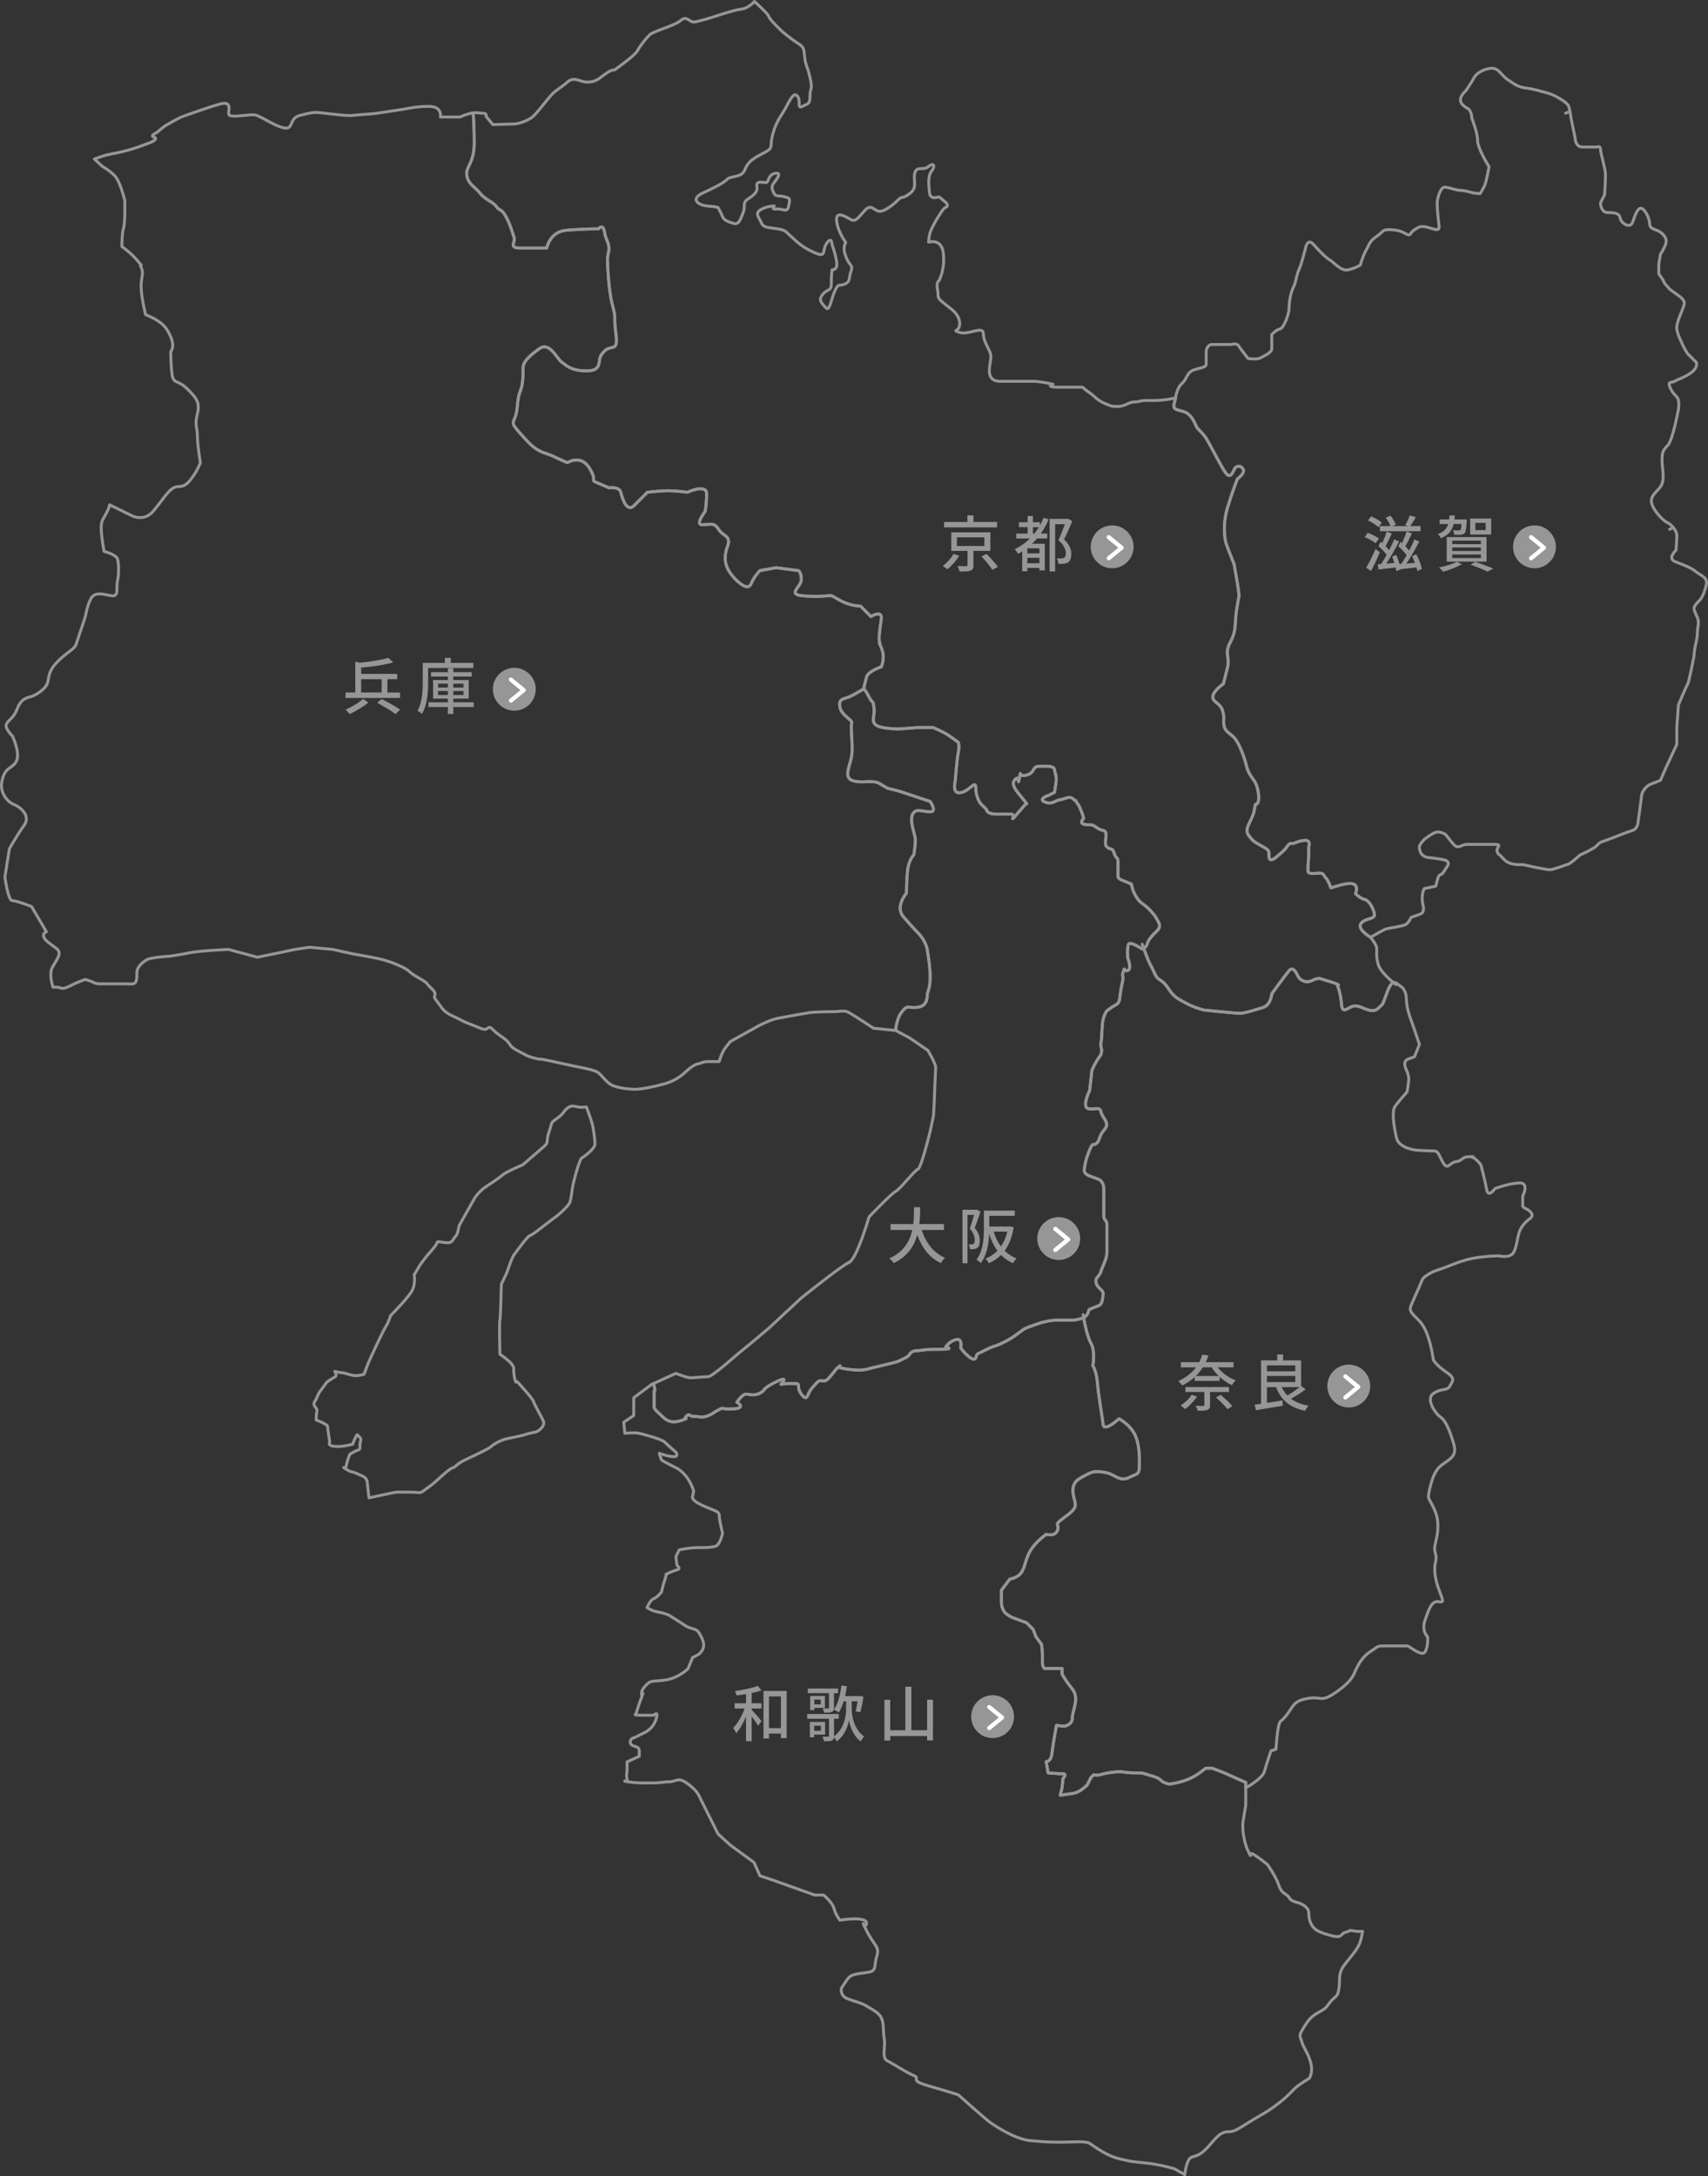 <?xml version="1.0" encoding="utf-8"?>
<!-- Generator: Adobe Illustrator 24.0.0, SVG Export Plug-In . SVG Version: 6.00 Build 0)  -->
<svg version="1.1" id="レイヤー_1" xmlns="http://www.w3.org/2000/svg" xmlns:xlink="http://www.w3.org/1999/xlink" x="0px"
	 y="0px" viewBox="0 0 643.103 819.105" enable-background="new 0 0 643.103 819.105" xml:space="preserve">
<rect x="0" y="0" width="643.103" height="819.105" fill="#333333" stroke="none"/>
<g>
	
		<path fill="none" stroke="#969696" stroke-width="1.099" stroke-linecap="round" stroke-linejoin="round" stroke-miterlimit="10" d="
		M520.239,378.331c-0.914,0.608-1.858,2.769-4.933,1.845c-3.086-0.933-3.086-1.53-5.258-1.53c-2.152,0-4.618,3.691-4.933-0.629
		c-0.315-4.322-1.543-7.101-1.543-7.101s1.858,0-2.172-1.227c-3.989-1.228-3.989-1.228-3.989-1.228s-0.945-0.629-3.401,0.609
		c-2.477,1.248-4.629-0.315-5.248-1.553c-0.63-1.227-1.858-4.006-3.401-2.15c-1.544,1.857-6.477,8.643-6.477,8.643
		s-0.315,4.322-3.401,5.234c-3.086,0.933-6.791,2.161-8.649,2.161c-1.847,0-13.581-1.228-13.581-1.228s-3.715-0.933-6.477-2.475
		c-2.771-1.542-4.639-2.15-6.801-5.548c-2.152-3.398-3.705-3.094-4.618-4.637c-0.934-1.541-1.227-2.769-2.172-4.3
		c-0.63-1.079-1.868-4.363-2.582-6.314c-0.368,0.189-0.651,0.263-0.651,0.263s-4.502-3.094-5.059-1.679
		c-0.567,1.406-0.273,5.045-0.273,5.045s1.669,4.217,0,4.773c-1.7,0.566-0.85-1.961-1.7,0.566c-0.839,2.528,0.577,0-0.546,5.045
		c-1.123,5.066-0.293,6.189-2.246,7.311c-1.973,1.122-3.368,2.245-3.368,2.245s-1.418,1.668-1.7,5.328
		c-0.273,3.65-0.273,5.894-0.557,7.017c-0.284,1.122,1.123,2.8-0.566,5.045c-1.68,2.245-2.803,5.046-2.803,5.046l-0.85,7.583
		c0,0-2.518,5.045-1.123,6.451c1.407,1.416,5.059-0.829,5.343,1.416s3.652,4.196,1.407,6.734c-2.246,2.518-1.691,4.206-3.096,5.328
		c-1.407,1.122-1.123-1.122-2.803,3.073c-1.689,4.217-1.689,6.461-1.689,6.461s-0.84,1.688,2.246,2.811
		c3.096,1.122,3.096,1.122,3.096,1.122s1.963,0.577,1.963,3.933s0,8.695,0,10.089c0,1.406,1.134,1.406,1.134,2.821
		c0,1.395,0,8.695,0,10.94s-1.7,5.045-2.257,7.017c-0.566,1.961-2.529,2.245-1.689,4.489c0.85,2.245,2.813,2.245,2.529,4.206
		c-0.283,1.961-0.283,3.66-1.963,4.206c-1.69,0.577-3.37,1.405-3.37,1.405s-0.283,1.962-1.689,2.812
		c-0.084,0.052-0.21,0.095-0.315,0.146c0.388,2.172,1.407,7.227,2.76,9.661c1.753,3.157,0.715,8.432,0.715,8.432
		s1.406,2.087,1.742,6.649c0.367,4.573,1.752,12.272,2.12,15.429c0.336,3.167,5.962-2.098,5.962-2.098s2.813,1.394,4.912,4.215
		c2.11,2.79,2.814,6.661,2.814,11.915c0,5.265-0.357,4.217-3.863,5.968c-3.506,1.752-5.269-1.039-8.429-1.752
		c-3.159-0.702-4.912-0.357-4.912-0.357s-1.061,0-5.259,2.465c-4.209,2.465-2.12,7.006-1.753,9.125
		c0.336,2.087-0.703,3.157-4.575,5.947c-3.863,2.821-1.039,2.119-2.1,4.573c-1.06,2.454-4.219,1.395-4.219,1.395
		s-3.506,2.465-5.616,5.611c-2.088,3.147-2.11,5.968-3.506,8.423c-1.406,2.454-4.566,2.811-4.566,2.811l-3.17,4.217
		c0,0,0,3.157,0,4.552s0.368,2.454,1.06,3.514c0.693,1.039,2.814,2.087,2.814,2.087l5.615,2.108l2.456,2.454l1.061,2.811
		l2.099,2.812l0.357,3.493c0,0,0,2.82,0,3.87c0,1.07,0.692,1.741,0.692,1.741s1.407,0,2.824,0c1.396,0,3.852,0,3.852,0v2.119
		c0,0,1.061,2.097,3.863,5.611c2.813,3.514,0,8.066,0,10.877c0,2.812-3.159,3.147-3.159,3.147l-2.814-0.335l-1.038,5.947
		c0,0-0.368,2.118-0.704,4.919c-0.367,2.811-2.12,2.811-2.12,2.811l0.703,4.206c0,0,3.873,0.346,5.616,0.346
		c1.752,0,0,1.762,0,1.762l-0.347,3.503l-0.692,2.8l4.912-0.693c0,0,1.753-0.357,3.16-1.405c1.395-1.049,2.099-1.752,2.099-1.752
		l1.395-2.821l1.061-1.039c0,0,1.396,0.346,2.456,0c1.06-0.357,2.456-0.702,5.616-1.048c3.17-0.367,3.17,0.346,7.022,0.346
		c3.863,0,2.824,0,5.279,0.702c2.456,0.704,3.852,1.039,4.912,2.108c1.039,1.049,3.16,1.406,3.16,1.406s3.495-0.357,7.011-1.762
		c3.517-1.406,6.675-4.206,6.675-4.206h2.456l4.105,1.563l8.533,3.787v2.065c2.676-1.552,6.466-4.079,7.053-6.24
		c0.924-3.398,2.467-7.72,2.467-7.72l1.858-0.608c0,0,0.315-5.255,0.923-8.328c0.619-3.084,0.924-1.542,3.401-4.941
		c2.467-3.387,2.467-4.929,7.715-5.863c5.259-0.923,4.629,1.846,10.79-2.465c6.193-4.321,6.486-6.786,7.105-8.012
		c0.63-1.238,2.173-4.93,5.563-7.101c3.401-2.171,2.152-2.171,6.172-2.171c4.021,0,6.792,0,7.715,0c0.934,0,5.552,4.342,6.801,2.171
		c1.239-2.171,0.924-5.559,0.924-5.559s-2.467-2.171-0.924-6.482c1.543-4.3,2.467-7.08,4.933-6.786c2.467,0.315,1.848,0-0.011-5.244
		c-1.847-5.234-1.227-8.632-1.227-8.632s0.63-2.465,0.315-3.691c-0.315-1.238-0.63-1.857-0.315-3.703
		c0.315-1.856,1.542-5.254,0.923-9.555c-0.608-4.322-3.39-7.406-3.39-8.643c0-1.228,1.238-8.328,4.009-11.097
		c2.782-2.78,7.107-3.398,5.563-8.643c-1.542-5.255-3.096-8.957-4.933-10.184c-1.857-1.228-5.867-6.787-2.791-8.948
		c3.086-2.149,5.238-0.923,6.182-2.779c0.912-1.846,2.456-2.759-1.239-5.244c-3.694-2.454-4.943-4.626-4.943-4.626
		s-0.924-7.395-3.391-12.03c-2.467-4.626-6.486-5.244-4.943-8.643c1.542-3.377,4.324-9.869,4.324-9.869s1.848-2.15,5.857-3.389
		c4.021-1.227,8.019-3.387,12.974-4.31c4.943-0.933,9.887-0.933,9.887-0.933s3.694,0.933,5.238-0.924
		c1.543-1.856,1.553-6.471,2.782-8.957c1.227-2.454,3.401-3.995,3.401-3.995s1.847-0.934,0.608-2.476
		c-1.238-1.542-3.096-1.542-3.096-2.454c0-0.944,0-3.713,0-3.713s2.803-5.244-1.542-4.93c-4.304,0.315-8.942,2.15-8.942,2.15
		s-2.467,3.713-3.086,0.315c-0.609-3.387-2.152-9.251-2.152-9.251s-1.858-2.486-3.096-2.779c-1.239-0.305,1.837-0.305-1.239-0.305
		c-3.086,0-2.456,1.542-4.943,1.857c-2.456,0.293-3.086,3.063-4.618,0.913c-1.543-2.15-1.858-4.93-3.715-4.93
		c-1.837,0-6.792-0.315-6.792-0.315s-6.476-0.619-7.399-4.626c-0.934-4.006-1.848-9.869-0.619-11.726
		c1.238-1.846,4.617-5.559,4.617-5.559s0.63-3.691,0.63-4.929c0-1.228-0.63-2.77-0.63-2.77s-2.141-3.713,0.315-4.625
		c2.488-0.933,2.488-0.933,2.488-0.933l1.837-4.626c0,0-2.152-6.471-3.401-9.869c-1.239-3.389-1.533-6.168-1.533-7.709
		c0-1.542-0.934-3.713-2.163-4.322c-1.018-0.503-1.648-1.73-2.666-1.363c0.566,0.471,0.934,0.755,0.934,0.755
		s-0.368-0.284-0.934-0.755c-0.231,0.084-0.451,0.157-0.724,0.451C522.411,371.849,521.153,377.701,520.239,378.331z"/>
	
		<path fill="none" stroke="#969696" stroke-width="1.099" stroke-linecap="round" stroke-linejoin="round" stroke-miterlimit="10" d="
		M627.646,196.617c-1.543-0.629-5.867-5.244-5.867-8.013c0-2.8,3.095-4.028,4.02-6.482c0.934-2.476,0-6.167,0-8.947
		s0.304-3.713,2.162-5.548c1.857-1.846,4.009-13.582,4.009-13.582s0.304-1.836,0-3.389c-0.293-1.552-1.837-1.846-3.075-4.635
		c-1.249-2.769,0.608-1.846,1.532-2.454c0.935-0.629,4.01-1.542,6.487-3.398c2.467-1.846,1.846-3.703,1.846-3.703l-3.39-3.398
		c0,0-1.542-2.465-1.857-3.388c-0.315-0.933-1.837-3.398-2.152-5.863s2.152-6.776,2.771-9.261c0.619-2.454-4.314-4.3-5.857-6.156
		c-1.543-1.857-1.543-1.542-1.858-2.476c-0.315-0.924-1.848-2.769-1.848-2.769v-3.713l0.609-3.692c0,0,1.857-2.78,2.152-4.635
		c0.315-1.836-1.837-4.007-3.989-4.615c-2.173-0.619-2.173-1.857-2.173-1.857s0-3.084-2.172-5.549
		c-2.141-2.465-3.38,2.15-4.304,4.637c-0.934,2.454-4.314,0.293-4.629-1.553c-0.315-1.856-1.857-2.16-4.639-2.16
		s-2.782-3.703-2.782-3.703l1.542-3.084c0,0,0.315-4.929,0.315-7.415c0-2.465-1.857-8.013-1.857-9.555s-1.228-0.913-1.228-0.913
		s-2.771,0-5.562,0c-2.772,0-2.772-3.398-2.772-3.398l-1.542-7.415c0,0-0.136-1.301-0.399-2.623c-0.945,0.473-1.68,0.693-1.68,0.693
		s0.735-0.22,1.68-0.693c-0.147-0.724-0.304-1.447-0.526-1.992c-0.619-1.553-5.552-4.322-8.04-4.941
		c-2.456-0.619-5.237-1.532-8.019-1.846c-2.781-0.315-4.009-1.227-6.79-3.084c-2.771-1.856-3.401-4.636-6.477-4.332
		c-3.086,0.315-5.562,2.161-6.172,3.387c-0.619,1.249-3.096,4.941-3.096,4.941c-4.324,4.017-0.923,5.874,0.619,6.786
		c1.543,0.944,1.543,3.703,1.543,3.703s2.163,5.254,2.163,8.328c0,3.084,4.313,9.869,4.313,9.869s-0.913,5.255-1.542,6.796
		c-0.63,1.552-1.858,3.387-1.858,3.387l-2.76-0.315c0,0-2.792-0.912-4.324-0.912c-1.543,0-4.021-0.924-5.867-1.237
		c-1.858-0.315-2.782,3.398-3.087,4.95c-0.315,1.541,0.305,7.08,0.62,9.555c0.304,2.465-1.858,1.228-4.325,0.609
		c-2.477-0.609-3.086-0.294-4.943,0.933c-1.858,1.227-1.229,2.161-2.467,1.846c-1.239-0.315-1.858-1.542-5.867-1.846
		c-4.01-0.315-3.086,0.608-5.867,2.465c-2.782,1.856-2.782,3.094-4.01,5.234c-1.249,2.161-2.162,5.559-2.162,5.559
		s-2.456,1.541-4.943,1.856c-2.477,0.315-4.933-2.78-6.477-3.713c-1.542-0.912-3.716-3.073-6.172-5.842
		c-2.476-2.78-3.096,1.541-3.096,1.541s-1.542,6.157-2.466,8.013c-0.924,1.857-0.924,4.311-2.163,6.787
		c-1.228,2.474-1.543,6.471-1.543,8.012c0,1.542-1.857,7.101-3.401,7.416c-1.542,0.315-3.086,2.139-3.086,2.139s0,3.713,0,5.255
		c0,1.53-2.467,2.474-4.009,3.387c-1.543,0.944-4.933,0.315-4.933,0.315s-3.096-4.007-3.695-4.93
		c-0.63-0.933-2.802-0.315-2.802-0.315s-5.238,0-7.096,0c-1.846,0-2.152,2.476-2.152,2.476s0,3.691,0,4.939
		c0,1.228-1.857,1.228-4.628,2.15c-2.782,0.924-2.478,3.398-4.629,5.234c-1.637,1.406-2.275,4.915-2.288,5.286
		c-0.137,0.671-0.273,1.374-0.493,2.13c-0.934,3.084,2.782,2.15,4.933,3.702c2.152,1.541,2.782,3.702,3.401,4.939
		c0.608,1.228,1.848,1.836,3.39,3.997c1.543,2.161,5.867,11.118,7.726,13.572c1.848,2.485,2.782-0.913,3.39-1.857
		c0.619-0.912,2.163-1.227,3.086,0.315c0.924,1.542-2.152,3.713-2.152,3.713s-1.846,4.615-3.705,10.793
		c-1.848,6.178-1.238,11.726-0.304,14.191c0.923,2.465,2.782,7.1,2.782,7.1s0.608,3.378,1.227,7.091
		c0.619,3.702,0.619,4.93,0.619,4.93s-0.923,4.321-1.238,8.034c-0.315,3.703,0,5.528-2.152,9.556c-2.172,4.017,0,5.559-0.934,9.251
		c-0.923,3.693-1.533,6.147-1.533,6.147s-4.009,2.8-4.009,4.939c0,2.161,2.76,2.161,3.705,5.244c0.914,3.094,0,3.398,0.599,5.874
		c0.63,2.454,2.802,2.769,4.335,4.939c1.542,2.15,3.401,7.112,4.02,9.891c0.609,2.77,2.467,4.93,3.086,5.853
		c0.619,0.933,1.543,3.387,1.543,6.187c0,2.759-1.239,2.455-1.239,2.455l-0.608,3.073c0,0-0.315,1.237-1.857,4.332
		c-1.543,3.084-0.315,3.996,0.923,5.548c1.238,1.563,3.694,2.476,5.552,3.702c1.857,1.238,0.63,2.161,1.238,3.703
		c0.619,1.541,3.086-0.924,3.086-0.924s2.782-2.16,3.695-3.691c0.934-1.542,2.172-0.944,2.172-0.944s2.467-1.228,4.629-1.228
		c2.163,0,1.238,2.465,1.238,2.465v3.094c0,0-0.304,4.311-0.304,5.852c0,1.553,2.456,0.933,4.314,0.933
		c1.857,0,1.542,0.913,2.476,1.846c0.924,0.924,1.848,3.692,1.848,3.692s3.695-1.228,5.867-1.542c2.163-0.293,3.39,0,3.705,1.237
		c0.305,1.249-0.315,2.476-0.315,2.476s1.859,1.846,3.402,2.161c1.542,0.304,3.086,2.769,3.705,5.234
		c0.608,2.476-3.097,1.552-4.933,3.702c-1.858,2.161,3.39,5.244,3.39,5.244s0.084,0.105,0.095,0.115
		c1.742-1.028,5.133-2.989,6.046-3.22c1.228-0.315,5.857-0.933,7.096-1.541c1.249-0.629,2.161-2.779,2.161-2.779
		s3.096-0.933,4.021-1.542c0.912-0.619,0.608-2.465,0.608-2.465s-1.238-3.713,0.304-6.796l4.335-0.923c0,0,0.609-2.465,0.914-3.398
		c0.315-0.922,1.543-1.237,1.543-1.237s1.542-2.15,2.172-3.389c0.63-1.227-1.227-1.845-1.227-1.845s-3.096-0.609-6.193-0.924
		c-3.086-0.315-3.38-3.084-3.38-4.006c0-0.933,1.837-2.78,1.837-2.78s3.096-2.476,4.64-2.769c1.542-0.315,3.401,0.912,3.401,0.912
		s0,0,2.467,3.084c2.467,3.074,2.771,0.62,5.867,0.62c3.097,0,3.097,0,3.097,0s3.987,0,7.084,0c3.096,0,0.305,1.227,0.934,2.769
		c0.599,1.541,0,0,2.457,2.789c2.476,2.769,6.791,1.846,7.725,2.15c0.923,0.304,8.345,1.846,9.572,1.846
		c1.228,0,6.162-1.846,7.107-2.15c0.912-0.304,4.303-3.398,4.303-3.398s5.573-2.465,6.497-3.691
		c0.923-1.238,2.466-1.542,2.466-1.542l3.402-1.237c0,0,5.247-2.15,7.399-2.78c2.163-0.629,2.163-3.713,2.163-3.713
		s0.934-6.472,1.238-9.241c0.305-2.789,3.086-4.321,3.086-4.321l4.01-1.553l2.163-4.929l4.02-8.633v-6.482l0.608-8.338
		c0,0,2.782-6.765,3.401-7.699c0.609-0.924,2.477-10.793,2.477-10.793s0-1.857,0.599-4.322c0.63-2.465,0.63-4.006,0.63-4.006
		s0-1.237,0.315-3.094c0.304-1.856-0.315-3.084-0.315-3.084s-1.228-2.465-1.228-3.387c0-0.924,1.228-2.161,2.141-3.084
		c0.934-0.934,1.858-3.083,2.488-5.863c0.598-2.78-2.173-3.398-4.031-4.93c-1.848-1.542-4.618-2.476-7.704-3.702
		c-3.086-1.238,0.315-4.301,0.315-4.301s0.315-3.713,0.315-5.57c0-0.944-0.577-2.056-1.334-3l-1.375,0.702l1.375-0.702
		C629.294,197.666,628.402,196.921,627.646,196.617z"/>
	
		<path fill="none" stroke="#969696" stroke-width="1.099" stroke-linecap="round" stroke-linejoin="round" stroke-miterlimit="10" d="
		M516.018,352.836c-0.011-0.01-0.095-0.115-0.095-0.115s-5.248-3.084-3.39-5.244c1.837-2.15,5.542-1.227,4.933-3.702
		c-0.619-2.465-2.163-4.93-3.705-5.234c-1.543-0.315-3.402-2.161-3.402-2.161s0.62-1.227,0.315-2.476
		c-0.315-1.237-1.542-1.53-3.705-1.237c-2.172,0.315-5.867,1.542-5.867,1.542s-0.923-2.769-1.848-3.692
		c-0.934-0.933-0.619-1.846-2.476-1.846c-1.858,0-4.314,0.62-4.314-0.933c0-1.541,0.304-5.852,0.304-5.852v-3.094
		c0,0,0.924-2.465-1.238-2.465c-2.162,0-4.629,1.228-4.629,1.228s-1.238-0.598-2.172,0.944c-0.914,1.532-3.695,3.691-3.695,3.691
		s-2.467,2.465-3.086,0.924c-0.608-1.542,0.619-2.465-1.238-3.703c-1.858-1.226-4.314-2.139-5.552-3.702
		c-1.238-1.552-2.467-2.465-0.923-5.548c1.542-3.094,1.857-4.332,1.857-4.332l0.608-3.073c0,0,1.239,0.304,1.239-2.455
		c0-2.8-0.924-5.254-1.543-6.187c-0.619-0.924-2.476-3.084-3.086-5.853c-0.619-2.778-2.477-7.74-4.02-9.891
		c-1.533-2.171-3.705-2.485-4.335-4.939c-0.599-2.476,0.315-2.78-0.599-5.874c-0.945-3.084-3.705-3.084-3.705-5.244
		c0-2.139,4.009-4.939,4.009-4.939s0.609-2.454,1.533-6.147c0.934-3.691-1.238-5.234,0.934-9.251
		c2.152-4.028,1.837-5.852,2.152-9.556c0.315-3.713,1.238-8.034,1.238-8.034s0-1.228-0.619-4.93
		c-0.619-3.713-1.227-7.091-1.227-7.091s-1.858-4.635-2.782-7.1c-0.934-2.465-1.543-8.013,0.304-14.191
		c1.858-6.178,3.705-10.793,3.705-10.793s3.076-2.171,2.152-3.713c-0.923-1.541-2.467-1.227-3.086-0.315
		c-0.608,0.944-1.542,4.342-3.39,1.857c-1.858-2.454-6.182-11.412-7.726-13.572c-1.542-2.161-2.782-2.769-3.39-3.997
		c-0.619-1.237-1.249-3.398-3.401-4.939c-2.152-1.552-5.867-0.619-4.933-3.702c0.22-0.756,0.357-1.459,0.493-2.13
		c-0.399,0.084-0.997,0.2-2.11,0.431c-2.782,0.545-6.119,0.545-6.119,0.545s0,0-2.803,0c-2.791,0-2.214,0.556-4.45,0.556
		s-3.348,1.668-6.13,1.668c-2.792,0-2.236,0-5.017-1.102c-2.792-1.122-3.905-2.789-5.574-3.912
		c-1.669-1.112-2.782-2.214-2.782-2.214s-3.348,0-8.921,0c-5.585,0-2.237-1.133-2.237-1.133s-5.017-1.09-7.242-1.09
		s-10.023,0-12.826,0c-2.792,0-3.894-1.668-3.894-3.913c0-2.223,0.556-3.346,0.556-5.569c0-2.214-2.792-5.014-2.792-8.349
		c0-3.346-5.573,0.546-8.921-0.546c-3.338-1.121,0,0,0-3.346s-3.338-5.59-3.338-5.59s0,0-2.782-2.212
		c-2.782-2.224-1.679-2.224-2.236-5.014c-0.566-2.801,0.557-3.347,0.557-3.347s2.236-3.891,1.679-10.027
		c-0.566-6.135-5.583-4.457-5.583-4.457s0-2.769,1.123-5.014c1.113-2.223,1.679-3.346,3.894-6.691
		c0.303-0.454,0.658-0.921,1.117-1.23c0.364-0.246,0.751-0.21,0.897-0.694c0.229-0.757-0.775-1.501-1.268-1.902
		c-0.195-0.159-1.806-1.634-2.048-1.523c-0.002,0.001-3.139,1.436-3.422-1.72c-0.293-3.136-0.587-6.294,0.85-8.004
		c1.428-1.709,0.861-3.429-1.143-1.709c-2.005,1.709-4.293-0.305-5.154,2.265c-0.861,2.591,1.145,5.443-1.711,7.73
		c-2.875,2.297-3.17,1.155-4.313,2.297c-1.134,1.154-4.86,4.573-7.159,4.573c-2.287,0-3.148-3.136-5.72-0.273
		c-2.571,2.853-3.443,4.29-5.154,3.429c-1.721-0.86-5.731-3.733-5.447,0.294c0.293,3.986,3.443,8.296,3.443,8.296
		s-1.144,1.699-0.293,4.28c0.86,2.591,1.154,2.863,2.015,4.006c0.86,1.154,0.556,1.426,0,3.44c-0.578,2.003,0,3.147-2.299,4.007
		c-2.288,0.859-1.984-0.567-3.422,2.287c-1.438,2.863-2.015,8.296-3.453,6.576c-1.437-1.71-3.148-2.843-1.144-5.139
		c2.005-2.308,3.159-0.871,3.159-4.018c0-3.146,0.284-5.15,0.284-5.15s2.278,0.284,1.711-3.136c-0.557-3.44-1.711-6.303-1.711-6.303
		s0-3.429-2.004-0.566c-2.015,2.853,0.284,5.727-4.86,3.429c-5.163-2.287-7.158-4.856-8.89-6.293
		c-1.722-1.437-1.438-2.003-4.86-2.58c-3.443-0.567-5.174-0.284-6.014-2.277c-0.85-2.014-2.583-3.44-0.294-4.877
		c2.288-1.426,5.164-1.426,5.164-1.426s-1.438,1.426,0.861,1.144c2.288-0.283,3.998,1.71,4.577-1.144
		c0.566-2.863,0.566-2.863-1.438-3.44c-2.006-0.577-3.443,0-3.999-1.143c-0.577-1.144-1.154-2.287-0.577-3.42
		c0.577-1.154,3.999-4.604,1.154-4.311c-2.876,0.284-2.592,3.158-3.453,3.441c-0.861,0.293-2.561-0.567-3.421,0.293
		c-0.861,0.86,0.556,1.992-0.861,3.702c-1.438,1.731-2.876,2.014-3.737,3.158c-0.85,1.154,0.011,2.287-0.85,4.29
		s-1.427,4.594-3.432,4.017c-2.015-0.577-3.737-1.143-4.303-2.58c-0.557-1.437-1.711-3.44-1.711-3.44s-0.577-0.294-4.009-0.567
		c-3.433-0.282-6.581-2.58-1.711-4.877c4.859-2.287,7.735-3.702,9.153-5.139c1.427-1.437,5.436-0.577,6.591-3.429
		c1.145-2.863,2.572-4.017,5.731-5.737c3.138-1.71,4.283-1.992,4.283-3.996c0-2.003,0.861-6.587,3.736-10.886
		c2.856-4.28,4.283-9.136,6.014-7.427c1.711,1.71-0.293,5.15,1.994,4.007c2.288-1.143,2.866-0.86,2.866-4.007
		c0-3.146,1.144-2.003,0-6.88c-1.155-4.856-1.711-4.562-2.006-7.708c-0.283-3.147-0.293-3.724-2.571-5.161
		c-2.299-1.437-5.731-4.28-5.731-4.28s-5.164-4.887-5.164-5.727c0-0.85-5.437-5.736-5.437-5.736s-2.278,2.591-4.859,2.873
		c-2.582,0.284-8.596,2.286-8.596,2.286s-7.726,2.57-9.457,2.57c-1.711,0-2.561-2.57-4.859-0.577
		c-2.299,2.014-10.318,4.006-11.745,5.443c-1.418,1.437-3.715,4.3-4.577,6.021c-0.872,1.709-8.586,7.153-8.586,7.153
		s-1.134-0.283-3.726,1.71c-2.582,1.992-3.737,2.863-6.581,2.863c-2.876,0-4.86-2.297-7.442,0c-2.592,2.296-4.304,2.863-6.297,5.149
		c-2.015,2.287-5.164,6.577-6.876,8.004c-1.721,1.437-5.436,2.591-6.581,2.591c-1.154,0-8.313,0.282-8.313,0.282l-2.583-3.157
		c0,0,0.568-1.143-1.154-1.143c-1.438,0-2.13-0.357-3.652-0.136c0.157,2.485,0.368,6.607,0.368,11.359
		c0,7.789-3.359,8.89-2.803,12.235c0.567,3.346,3.348,4.468,5.017,6.682c1.669,2.234,5.017,3.346,6.14,5.013
		c1.112,1.668,1.669,0.566,3.348,3.346c1.669,2.79,2.782,6.682,3.338,8.349c0.556,1.678-2.246,3.901,2.225,3.901
		c4.471,0,10.034,0,10.034,0s1.123-6.114,7.253-6.68c6.119-0.556,12.259-0.556,12.259-0.556s1.658-2.223,2.226,1.122
		c0.556,3.336,1.668,3.891,1.668,6.114c0,2.234-0.546,2.234-0.546,4.458c0,2.234,0.546,11.705,1.669,16.163
		c1.112,4.446,1.112,3.891,1.112,7.226c0,3.346,1.658,8.926-0.566,9.481c-2.215,0.546-2.782,0.546-4.451,2.78
		c-1.668,2.234,0.546,6.125-5.573,6.125c-6.13,0-7.799-2.223-9.479-3.346c-1.668-1.112-4.45-7.793-8.354-5.014
		c-3.905,2.79-6.129,5.014-6.129,7.248s0,5.024-0.567,7.248c-0.557,2.214-1.103,1.668-1.669,7.793
		c-0.557,6.114-3.348,4.457,0.566,8.915c3.894,4.446,5.563,6.114,7.799,7.226c2.225,1.122,3.338,1.122,5.574,2.234
		c2.225,1.113,5.017,2.234,5.017,2.234s5.017-3.346,8.365,2.214c3.337,5.58-0.568,3.902,3.337,5.58
		c3.894,1.668,3.894,1.668,3.894,1.668s3.905-0.546,4.471,1.688c0.546,2.214,2.215,7.793,5.017,5.014
		c2.782-2.8,5.017-5.014,5.017-5.014s5.008-0.577,7.799-0.577c2.781,0,7.243,0.577,7.243,0.577s7.242-3.346,7.242,0.546
		c0,3.891-0.546,6.682-0.546,6.682s-3.925,5.014-1.123,5.014c2.792,0,4.46-1.122,6.14,1.668c1.669,2.8,5.006,2.223,3.337,6.691
		c-1.668,4.457-0.556,7.793,1.669,10.573c2.225,2.789,6.12,6.136,7.242,3.335c1.123-2.758,3.349-5.014,3.349-5.014l6.14-1.09
		l8.354,1.09c0,0,1.113,0.567,1.113,3.347c0,2.789-5.584,5.59,0.557,6.135c6.13,0.546,7.799,0,9.478,0
		c1.669,0,0.546-0.545,4.451,1.668c3.905,2.223,7.808,2.223,7.808,2.223l3.894,3.913c0,0,4.472-2.79,3.905,1.101
		c-0.556,3.913-1.123,7.258-0.556,8.926c0.556,1.668-1.113-2.234,0.556,1.668c1.68,3.891,0,7.237,0,7.237s-5.028,1.668-5.573,3.891
		c-0.526,2.087-1.019,4.111-1.081,4.364c0.514,0.461,1.081,1.195,1.637,2.318c2.236,4.468,1.68,1.122,2.236,4.468
		c0.557,3.335-1.123,5.014,0.557,6.682c1.669,1.667,8.922,1.667,8.922,1.667l7.242-0.545h5.574c0,0,3.904,1.656,5.573,2.769
		c1.669,1.122,3.905,2.789,3.905,2.789s0.546,1.112,0,3.891c-0.557,2.79-1.123,10.604-1.123,10.604s-1.458,5.046,1.984,4.479
		c3.453-0.577,5.751-5.17,5.751-1.73c0,3.451,1.722,5.748,1.722,5.748l2.298,2.296c0,0,0,1.721,3.453,1.721c3.443,0,3.443,0,5.742,0
		s-1.144,4.028,2.299,0c3.453-4.017,3.453-4.017,3.453-4.017s1.133,1.143-1.722-2.297c-2.876-3.451-4.031-5.161-2.299-6.88
		c1.722-1.721,0.568,4.384,1.722-1.721c0.252-1.363-0.472,1.039,2.33,0.284c3.632-0.966,1.952-3.367,5.038-3.367
		c3.096,0,5.343-0.273,5.616,1.406c0.294,1.688,0.85,2.538,0.577,4.499c-0.283,1.95-0.577,3.922-0.577,3.922l-2.246,1.122
		c0,0-4.209,1.395-1.396,2.518c2.803,1.122,3.643-0.546,5.616-0.828c1.973-0.294,3.643-1.689,5.059-0.294
		c1.407,1.416,0.284-0.546,1.407,1.416c1.123,1.952,0-0.555,1.123,1.952c1.123,2.538,1.395,3.933,1.395,3.933
		s-1.973,1.688,0.284,2.245c2.246,0.566,2.246-0.556,4.493,1.122c2.246,1.688,3.652,0.566,3.652,2.811s-0.839,3.65,0.568,4.772
		c1.395,1.122,1.679-0.282,2.518,2.245c0.85,2.528,1.407,0.839,1.407,3.651c0,2.8,0,4.216,0,5.045c0,0.839,1.69,1.416,1.69,1.416
		l3.369,1.395c0,0,0.273,2.518,1.973,5.055c1.669,2.528,2.246,1.95,4.765,4.489c2.519,2.527,3.097,4.195,3.097,4.195
		s1.669,1.972,0,3.66c-1.7,1.679-1.7,1.668-2.824,3.084c-1.123,1.406-0.829,1.952-1.395,2.801c-0.273,0.409-0.683,0.692-1.029,0.859
		c0.714,1.952,1.952,5.235,2.582,6.314c0.945,1.532,1.238,2.759,2.172,4.3c0.914,1.542,2.467,1.238,4.618,4.637
		c2.163,3.398,4.031,4.006,6.801,5.548c2.761,1.541,6.477,2.475,6.477,2.475s11.735,1.228,13.581,1.228
		c1.858,0,5.563-1.228,8.649-2.161c3.086-0.912,3.401-5.234,3.401-5.234s4.933-6.786,6.477-8.643
		c1.542-1.856,2.771,0.924,3.401,2.15c0.619,1.238,2.771,2.801,5.248,1.553c2.456-1.238,3.401-0.609,3.401-0.609s0,0,3.989,1.228
		c4.031,1.227,2.172,1.227,2.172,1.227s1.229,2.78,1.543,7.101c0.315,4.321,2.782,0.629,4.933,0.629c2.172,0,2.172,0.597,5.258,1.53
		c3.075,0.924,4.02-1.237,4.933-1.845c0.914-0.629,2.172-6.482,3.716-8.013c0.273-0.294,0.493-0.367,0.724-0.451
		c-1.638-1.353-4.986-4.353-5.669-6.65c-0.923-3.084-0.63-4.625-0.63-6.167C518.379,355.596,516.28,353.141,516.018,352.836"/>
	
		<path fill="none" stroke="#969696" stroke-width="1.099" stroke-linecap="round" stroke-linejoin="round" stroke-miterlimit="10" d="
		M246.29,523.576v2.811c0,0,0,1.961,0,3.083s1.396,1.972,3.359,3.944c1.973,1.951,4.22,2.245,7.316,1.122
		c3.075-1.122,0,0,1.396-1.416c1.395-1.406,1.123,0,2.518,0c1.407,0,3.37,0.293,3.37,0.293s1.417,0,3.097-0.85
		c1.69-0.85,1.123-0.85,3.37-1.972s0,0,5.342-0.273c5.332-0.282,1.396-2.527,1.396-2.527s0.85-1.406,2.246-2.528
		c1.407-1.122,2.257,0,4.503-0.282c2.245-0.284,3.368-1.679,3.368-1.679s0.273-1.122,5.049-3.367
		c4.786-2.244,1.417,1.122,1.417,1.122l2.509-0.282c0,0,1.123,0,3.097,0c1.973,0,0,1.405,2.246,4.206
		c2.245,2.811,1.973-0.284,3.641-2.255c1.7-1.95,0,0,1.7-1.95c1.669-1.962,2.246-0.567,3.643-1.122
		c1.396-0.567,3.37-3.933,4.766-5.055c1.416-1.122,0,0,0.85,0.273c0.85,0.293,4.492,0.85,7.022,0.85c2.529,0,4.775-0.85,4.775-0.85
		s2.54-0.546,5.909-1.395c3.37-0.85,3.076-0.556,5.889-1.972c2.813-1.395,1.69-1.122,2.813-2.245
		c1.102-1.122,3.075-0.839,3.075-0.839s1.691-0.556,7.872-0.556c6.173,0,2.246-0.85,2.246-0.85s1.407-2.245,3.926-2.79
		c2.518-0.577,1.69,3.074,1.69,3.074s1.679,2.538,3.925,3.933c2.246,1.395,1.691-1.395,2.53-1.688
		c0.85-0.284,4.22-2.245,6.193-2.801c1.952-0.566,5.888-2.518,8.134-4.217c2.246-1.667,2.813-2.244,4.22-2.8
		c1.395-0.566,5.605-1.961,5.605-1.961s3.368-0.839,5.059-0.839c1.679,0,6.738,0,6.738,0s2.425-0.273,3.894-0.976
		c-0.126-0.661-0.189-1.09-0.189-1.09s0.064,0.43,0.189,1.09c0.105-0.052,0.231-0.095,0.315-0.146
		c1.407-0.85,1.689-2.812,1.689-2.812s1.68-0.828,3.37-1.405c1.68-0.546,1.68-2.245,1.963-4.206
		c0.284-1.961-1.679-1.961-2.529-4.206c-0.84-2.245,1.123-2.528,1.689-4.489c0.557-1.972,2.257-4.772,2.257-7.017s0-9.545,0-10.94
		c0-1.416-1.134-1.416-1.134-2.821c0-1.394,0-6.733,0-10.089s-1.963-3.933-1.963-3.933s0,0-3.096-1.122
		c-3.086-1.122-2.246-2.811-2.246-2.811s0-2.245,1.689-6.461c1.68-4.195,1.396-1.95,2.803-3.073c1.406-1.122,0.85-2.811,3.096-5.328
		c2.245-2.538-1.123-4.489-1.407-6.734s-3.936,0-5.343-1.416c-1.395-1.406,1.123-6.451,1.123-6.451l0.85-7.583
		c0,0,1.123-2.801,2.803-5.046c1.69-2.245,0.283-3.922,0.566-5.045c0.284-1.122,0.284-3.367,0.557-7.017
		c0.283-3.66,1.7-5.328,1.7-5.328s1.395-1.122,3.368-2.245c1.953-1.122,1.123-2.245,2.246-7.311
		c1.123-5.045-0.293-2.516,0.546-5.045c0.85-2.527,0,0,1.7-0.566c1.669-0.556,0-4.773,0-4.773s-0.293-3.639,0.273-5.045
		c0.557-1.416,5.059,1.679,5.059,1.679s0.284-0.074,0.651-0.263c-0.315-0.87-0.536-1.499-0.536-1.499s0.222,0.629,0.536,1.499
		c0.346-0.168,0.756-0.45,1.029-0.859c0.566-0.85,0.272-1.395,1.395-2.801c1.123-1.416,1.123-1.405,2.824-3.084
		c1.669-1.688,0-3.66,0-3.66s-0.577-1.668-3.097-4.195c-2.518-2.539-3.095-1.961-4.765-4.489c-1.7-2.538-1.973-5.055-1.973-5.055
		l-3.369-1.395c0,0-1.69-0.577-1.69-1.416c0-0.829,0-2.245,0-5.045c0-2.812-0.557-1.122-1.407-3.651
		c-0.839-2.527-1.123-1.122-2.518-2.245c-1.407-1.122-0.568-2.527-0.568-4.772s-1.406-1.122-3.652-2.811
		c-2.246-1.679-2.246-0.556-4.493-1.122c-2.257-0.556-0.284-2.245-0.284-2.245s-0.272-1.395-1.395-3.933
		c-1.123-2.507,0,0-1.123-1.952c-1.123-1.961,0,0-1.407-1.416c-1.417-1.395-3.086,0-5.059,0.294
		c-1.973,0.282-2.813,1.95-5.616,0.828c-2.813-1.122,1.396-2.518,1.396-2.518l2.246-1.122c0,0,0.294-1.972,0.577-3.922
		c0.273-1.961-0.283-2.811-0.577-4.499c-0.273-1.679-2.519-1.406-5.616-1.406c-3.086,0-1.406,2.402-5.038,3.367
		c-2.802,0.755-2.079-1.646-2.33-0.284c-1.154,6.105,0,0-1.722,1.721c-1.732,1.72-0.577,3.429,2.299,6.88
		c2.855,3.44,1.722,2.297,1.722,2.297s0,0-3.453,4.017c-3.443,4.028,0,0-2.299,0s-2.299,0-5.742,0c-3.453,0-3.453-1.721-3.453-1.721
		l-2.298-2.296c0,0-1.722-2.297-1.722-5.748c0-3.44-2.298,1.154-5.751,1.73c-3.443,0.567-1.984-4.479-1.984-4.479
		s0.566-7.813,1.123-10.604c0.546-2.78,0-3.891,0-3.891s-2.236-1.667-3.905-2.789c-1.669-1.113-5.573-2.769-5.573-2.769h-5.574
		l-7.242,0.545c0,0-7.253,0-8.922-1.667c-1.68-1.668,0-3.347-0.557-6.682c-0.556-3.346,0,0-2.236-4.468
		c-0.556-1.122-1.123-1.857-1.637-2.318c-0.021,0.02-0.031,0.093-0.031,0.093s-2.781,1.679-5.017,2.801
		c-2.237,1.09-4.462,0.546-3.905,3.891c0.566,3.335,5.017,5.014,4.471,6.136c-0.566,1.09,0.546,8.348,0,12.24
		c-0.566,3.891-3.359,8.359,0.546,9.481c3.905,1.091,7.242-0.577,10.034,1.091c2.791,1.679,2.791,1.679,2.791,1.679l4.462,1.121
		l6.685,2.214l5.017,1.668c0,0,2.782,3.922,0,3.922s-5.584-1.688-6.685,1.091c-1.113,2.8,1.102,7.257,1.102,9.482
		c0,2.223-0.546,5.559-0.546,5.559s-1.669,1.667-2.236,5.014c-0.556,3.346-0.556,9.482-0.556,9.482s-4.462,5.014-1.113,8.894
		c3.349,3.922,5.574,6.136,5.574,6.136s2.782,2.8,3.348,6.136c0.546,3.346,1.112,6.691,1.112,10.582
		c0,3.882-1.112,6.125-1.112,6.125s0.546,4.458-3.348,5.014c-3.905,0.556-3.916-1.122-6.14,1.679
		c-2.214,2.769-2.361,7.09-2.361,7.09l5.436,2.916l6.686,4.595c0,0,2.929,5.014,2.929,6.271c0,1.249-0.42,8.349-0.42,10.027
		c0,1.668-0.42,8.349-0.42,8.349l-1.249,5.852c0,0-3.348,13.782-4.597,14.202c-1.26,0.419-6.696,7.52-8.365,8.348
		c-1.669,0.839-10.034,9.607-10.034,9.607s-4.597,15.881-7.526,17.128c-2.918,1.259-17.969,13.373-17.969,13.373l-12.123,11.275
		c0,0-8.365,7.1-10.034,8.359c-1.669,1.248-11.283,10.027-12.963,10.027c-1.668,0-5.426,0.409-6.685,0.409
		c-1.249,0-5.437-1.668-5.437-1.668l-8.396,3.829c0.062,0.293,0.146,0.597,0.199,0.828
		C246.847,524.142,246.29,523.576,246.29,523.576z"/>
	
		<path fill="none" stroke="#969696" stroke-width="1.099" stroke-linecap="round" stroke-linejoin="round" stroke-miterlimit="10" d="
		M469.051,672.984v-2.065l-8.533-3.787l-4.105-1.563h-2.456c0,0-3.159,2.8-6.675,4.206s-7.011,1.762-7.011,1.762
		s-2.121-0.357-3.16-1.406c-1.06-1.07-2.456-1.405-4.912-2.108c-2.456-0.702-1.417-0.702-5.279-0.702
		c-3.852,0-3.852-0.713-7.022-0.346c-3.16,0.346-4.556,0.692-5.616,1.048c-1.06,0.346-2.456,0-2.456,0l-1.061,1.039l-1.395,2.821
		c0,0-0.704,0.702-2.099,1.752c-1.407,1.048-3.16,1.405-3.16,1.405l-4.912,0.693l0.692-2.8l0.347-3.503c0,0,1.752-1.762,0-1.762
		c-1.743,0-5.616-0.346-5.616-0.346l-0.703-4.206c0,0,1.753,0,2.12-2.811c0.336-2.801,0.704-4.919,0.704-4.919l1.038-5.947
		l2.814,0.335c0,0,3.159-0.335,3.159-3.147c0-2.811,2.813-7.362,0-10.877c-2.802-3.513-3.863-5.611-3.863-5.611v-2.119
		c0,0-2.456,0-3.852,0c-1.417,0-2.824,0-2.824,0s-0.692-0.671-0.692-1.741c0-1.049,0-3.87,0-3.87l-0.357-3.493l-2.099-2.812
		l-1.061-2.811l-2.456-2.454l-5.615-2.108c0,0-2.121-1.048-2.814-2.087c-0.692-1.06-1.06-2.119-1.06-3.514c0-1.395,0-4.552,0-4.552
		l3.17-4.217c0,0,3.16-0.357,4.566-2.811c1.396-2.454,1.418-5.276,3.506-8.423c2.11-3.146,5.616-5.611,5.616-5.611
		s3.159,1.059,4.219-1.395c1.061-2.454-1.763-1.752,2.1-4.573c3.873-2.79,4.912-3.86,4.575-5.947
		c-0.366-2.119-2.456-6.66,1.753-9.125c4.198-2.465,5.259-2.465,5.259-2.465s1.753-0.346,4.912,0.357
		c3.16,0.713,4.923,3.504,8.429,1.752c3.506-1.752,3.863-0.703,3.863-5.968c0-5.254-0.704-9.125-2.814-11.915
		c-2.099-2.821-4.912-4.215-4.912-4.215s-5.626,5.265-5.962,2.098c-0.368-3.158-1.753-10.856-2.12-15.429
		c-0.336-4.562-1.742-6.649-1.742-6.649s1.038-5.276-0.715-8.432c-1.353-2.434-2.372-7.489-2.76-9.661
		c-1.469,0.703-3.894,0.976-3.894,0.976s-5.059,0-6.738,0c-1.691,0-5.059,0.839-5.059,0.839s-4.21,1.395-5.605,1.961
		c-1.407,0.556-1.973,1.133-4.22,2.8c-2.246,1.699-6.182,3.651-8.134,4.217c-1.973,0.556-5.343,2.518-6.193,2.801
		c-0.839,0.293-0.284,3.083-2.53,1.688s-3.925-3.933-3.925-3.933s0.829-3.651-1.69-3.074c-2.519,0.546-3.926,2.79-3.926,2.79
		s3.926,0.85-2.246,0.85c-6.181,0-7.872,0.556-7.872,0.556s-1.973-0.284-3.075,0.839c-1.123,1.122,0,0.85-2.813,2.245
		c-2.813,1.416-2.519,1.122-5.889,1.972c-3.369,0.85-5.909,1.395-5.909,1.395s-2.246,0.85-4.775,0.85
		c-2.53,0-6.172-0.556-7.022-0.85c-0.85-0.273,0.566-1.395-0.85-0.273c-1.396,1.122-3.37,4.488-4.766,5.055
		c-1.396,0.555-1.973-0.84-3.643,1.122c-1.7,1.95,0,0-1.7,1.95c-1.668,1.972-1.396,5.066-3.641,2.255
		c-2.246-2.801-0.273-4.206-2.246-4.206s-3.097,0-3.097,0l-2.509,0.282c0,0,3.37-3.366-1.417-1.122
		c-4.776,2.245-5.049,3.367-5.049,3.367s-1.123,1.395-3.368,1.679c-2.246,0.282-3.096-0.84-4.503,0.282
		c-1.396,1.122-2.246,2.528-2.246,2.528s3.936,2.245-1.396,2.527c-5.342,0.273-3.095-0.85-5.342,0.273s-1.68,1.122-3.37,1.972
		c-1.68,0.85-3.097,0.85-3.097,0.85s-1.963-0.293-3.37-0.293c-1.395,0-1.123-1.406-2.518,0c-1.396,1.416,1.679,0.293-1.396,1.416
		c-3.097,1.122-5.343,0.829-7.316-1.122c-1.963-1.972-3.359-2.821-3.359-3.944c0-1.122,0-3.083,0-3.083v-2.811
		c0,0,0.557,0.566,0-1.972c-0.053-0.231-0.136-0.535-0.199-0.828l-0.798,0.346l-3.337,2.507l-3.348,2.507v6.691l-3.758,2.507
		l0.408,4.175c0,0,3.768-0.42,5.437,0c1.669,0.42,8.365,2.087,9.614,3.335c1.26,1.259,4.178,3.766,4.178,3.766
		s1.26,1.668-0.829,1.668c-2.089,0-5.437-1.248-5.437-1.248l0.839,2.507c0,0,0.41,0.409,5.427,2.916
		c5.017,2.507,6.697,8.779,6.697,8.779l-0.42,2.087c0,0-0.839,1.248,3.758,3.346c4.597,2.088,6.277,2.088,6.277,3.755
		c0,1.668,1.249,6.682,1.249,6.682s-0.839,4.594-2.929,5.013c-2.088,0.42-3.758,0.42-6.685,0.42c-2.929,0-6.686,0.839-6.686,0.839
		l-1.26,2.507l0.42,3.335c0,0,1.679,1.259,0,1.679c-1.617,0.398-3.978,1.573-4.125,1.636c0.073,0,0.157,0.242-0.473,2.119
		c-0.839,2.507-1.249,4.594-1.249,4.594s-1.679,2.088-2.928,2.507c-1.26,0.42-2.509,3.346-2.509,3.346s1.668,1.249,4.177,1.668
		c2.509,0.42,4.178,1.248,4.178,1.248s3.348,2.098,5.857,3.766c2.508,1.668,4.178,0.839,5.437,2.927
		c1.249,2.087,1.669,3.335,1.669,4.594c0,1.248-0.84,2.927-2.509,3.755c-1.669,0.839-1.669,0.839-1.669,0.839l-1.68,4.175
		c0,0-3.337,3.346-7.934,4.175c-4.598,0.839-5.858,0-7.526,1.678c-1.669,1.668-2.089,2.507-2.089,3.756c0,1.258,1.249-2.088,0,1.258
		c-1.26,3.336-2.088,6.262-2.088,6.262s-1.68,0.42,2.509,0.42c4.178,0,4.178,0,4.178,0s2.088-2.087,0.829,1.668
		c-1.249,3.765-4.597,5.014-4.597,5.014l-3.338,1.668c0,0-2.089,0.419-1.679,2.098c0.419,1.667,3.348,0.828,3.348,2.915
		c0,2.088,0,2.088,0,2.088l-4.597,2.098c0,0,0,1.248,0,2.916c0,1.678-0.42,2.098,0,3.346c0.419,1.248-2.509,0.839,0.419,1.248
		c2.929,0.42,3.338,0.42,8.356,0.42c5.017,0,4.597-0.42,7.105-0.42c2.509,0,3.348-2.087,7.106,0.839
		c3.768,2.927,3.768,3.766,5.017,6.272c1.26,2.507,6.277,12.523,6.277,12.523l4.598,4.185l8.921,6.534l2.226,5.013l5.006,1.668
		l15.629,5.58h3.348c0,0,3.338,2.78,3.894,5.014c0.546,2.234,2.215,4.446,2.215,4.446s10.034-1.656,10.034,1.122
		c0,2.78-2.782-2.789,0,2.78c2.791,5.581,5.027,6.125,3.914,9.472c-1.123,3.335,0,5.58-2.791,6.136
		c-2.792,0.545-4.472,0.545-6.14,1.101c-1.669,0.566-2.226,1.678-3.349,3.346c-1.091,1.668-1.091,1.668-1.091,1.668
		s-0.577,2.8,2.214,3.902c2.803,1.112,5.574,1.678,7.243,2.789c1.668,1.102,4.471,2.224,5.594,4.448
		c1.091,2.234,0.546,5.024,1.091,7.804c0.577,2.779-1.091,7.247,1.123,8.359c2.226,1.112,7.243,4.446,10.034,5.559
		c2.792,1.122-2.236,1.667,5.563,3.901c7.819,2.235,11.157,3.347,11.157,3.347s10.58,9.471,12.259,10.582
		c1.669,1.112,8.922,6.136,15.041,6.682c6.14,0.555,7.253,0.555,11.714,0.555c4.46,0,8.932-0.555,10.601,0.556
		c1.669,1.112,6.119,4.468,10.58,5.58c4.471,1.102,4.471,1.122,10.034,1.668c5.562,0.546,11.158,2.214,11.158,2.214l3.894,2.234
		c0,0,0.556-6.116,2.791-6.682c2.226-0.556,3.348-1.112,5.563-3.346c2.225-2.224,4.471-6.116,7.819-6.116
		c3.338,0,4.44-1.678,12.25-6.135c7.81-4.458,11.158-8.36,12.826-10.027c1.68-1.668,5.574-3.891,5.574-3.891
		s1.669-2.235,0.546-6.136c-1.103-3.891-2.782-5.559-3.348-7.793c-0.546-2.234-1.669-1.668,1.668-6.682
		c3.349-5.014,6.14-3.902,8.366-7.248c2.245-3.346,3.359-2.223,3.914-5.559c0.557-3.346,0-3.902,0.557-6.136
		c0.546-2.223,1.668-3.346,3.894-6.125c2.246-2.78,3.348-4.446,3.914-6.68c0.105-0.441,0.336-1.606,0.641-3.032l-1.973,0.032
		l-2.759-0.408c0,0-0.389,0.409-1.973,0.798c-1.575,0.398-0.777,2.349-5.112,1.174c-4.356-1.174-6.717-1.972-7.893-5.118
		c-1.207-3.158,0.389-3.933-1.984-5.927c-2.372-1.95-4.733-1.175-5.909-3.146c-1.196-1.972-2.771-1.186-3.946-4.731
		c-1.197-3.555-4.345-7.888-4.345-7.888s-3.937-3.146-5.532-3.943c-1.564-0.787,0,2.38-1.564-0.787
		c-1.595-3.157-1.984-7.1-1.984-7.1s-0.399-2.748,0-4.72l0.956-5.758V672.984"/>
	<g>
		
			<path fill="none" stroke="#969696" stroke-width="1.099" stroke-linecap="round" stroke-linejoin="round" stroke-miterlimit="10" d="
			M123.086,520.23l-2.97,4.028l-1.344,2.968c0,0-0.535,0.263-0.535,1.333c0,1.08,1.344,1.352,1.071,2.695s-0.273,3.231-0.273,3.231
			s4.313,1.615,4.313,2.423s0.808,5.916,0.808,5.916s-1.071,1.343,1.879,1.605c2.971,0.273,6.739-0.808,6.739-0.808
			s1.595-4.311,1.89-3.503c0.262,0.808,1.606,0.808,1.07,2.434c-0.535,1.615,0.273,2.958-0.808,3.231
			c-1.071,0.262-3.233,1.615-3.233,1.615s-1.344,3.493-1.344,4.573c0,1.07-2.152-0.273,0,1.07c2.152,1.352,1.617,0.535,4.041,1.625
			c2.414,1.07,3.222,1.343,3.495,2.141c0.273,0.807,0.262-0.546,0.535,2.422c0.273,2.958,0.546,4.573,0.546,4.573
			s9.687-2.15,10.496-2.15c0.808,0,2.414,0,5.101,0c2.698,0,3.517,0.535,4.587-0.282c1.071-0.808,2.698-1.877,4.304-3.21
			c1.617-1.352,5.385-5.118,7-5.663c1.617-0.524,1.072-1.332,5.123-3.209c4.031-1.888,8.618-4.049,9.415-4.857
			c0.798-0.808,3.233-2.14,5.112-2.685c1.879-0.535,5.657-1.07,8.072-1.888c2.424-0.808,3.494-0.546,4.586-1.343
			c1.081-0.797,2.414-2.15,1.879-3.493c-0.535-1.352-3.506-6.451-3.778-7.53c-0.263-1.08-6.193-7.52-6.193-7.52
			s-0.515,1.605-1.071-2.172c-0.535-3.755,0.273-2.139-0.535-3.755c-0.808-1.626-4.839-4.311-4.839-4.311s-0.284-11.83,0-12.9
			c0.273-1.081,0.546-13.458,0.546-13.458s1.868-3.775,2.141-4.583c0.273-0.797,1.071-2.947,1.344-3.755s1.081-2.423,1.081-2.423
			s5.384-7.531,6.192-7.531c0.819,0,7.264-5.37,8.891-6.44c1.606-1.091,5.636-4.584,6.192-6.189
			c0.515-1.625,0.808-4.856,1.072-6.187c0.262-1.364,2.424-9.954,3.495-10.5s4.838-3.502,4.838-5.118
			c0-1.615-0.535-5.895-1.07-7.793c-0.535-1.888-2.141-6.189-2.141-6.189s-1.899,0.273-3.243,0s-2.436-0.808-4.041,0.535
			c-1.606,1.343-1.081,1.877-3.768,3.766c-2.698,1.888-1.606,1.08-2.96,4.856c-1.344,3.756,0,4.018-1.879,5.633
			c-1.879,1.625-8.072,6.995-8.072,6.995s-5.93,2.434-7.546,3.766c-1.606,1.353-4.031,2.947-6.455,4.562
			c-2.436,1.626-4.041,4.049-4.041,4.049l-5.92,10.499c0,0-0.545,3.493-1.353,4.017c-0.799,0.556-0.799,2.434-2.95,2.434
			c-2.161,0-4.04-0.808-4.04,0s-3.495,4.562-3.495,4.562l-2.698,3.503l-2.414,4.028c0,0,0.798,3.493-1.081,6.471
			c-1.89,2.947-7.799,8.874-7.799,8.874s-0.556,2.15-1.89,4.31c-1.353,2.141-6.465,13.447-6.465,13.447l-1.617,4.3
			c0,0-1.606,0.524-3.222,0.524c-1.627,0-4.041-1.07-4.85-1.07s-2.971-0.535-2.971-0.535s1.092,1.605,0,2.15
			C124.965,518.877,123.086,520.23,123.086,520.23z"/>
		
			<path fill="none" stroke="#969696" stroke-width="1.099" stroke-linecap="round" stroke-linejoin="round" stroke-miterlimit="10" d="
			M325.169,259.254c0.062-0.253,0.556-2.277,1.081-4.364c0.545-2.223,5.573-3.891,5.573-3.891s1.68-3.346,0-7.237
			c-1.669-3.902,0,0-0.556-1.668c-0.568-1.668,0-5.014,0.556-8.926c0.568-3.891-3.905-1.101-3.905-1.101l-3.894-3.913
			c0,0-3.904,0-7.808-2.223c-3.905-2.212-2.782-1.668-4.451-1.668c-1.679,0-3.348,0.546-9.478,0
			c-6.14-0.545-0.557-3.346-0.557-6.135c0-2.78-1.113-3.347-1.113-3.347l-8.354-1.09l-6.14,1.09c0,0-2.226,2.255-3.349,5.014
			c-1.122,2.801-5.017-0.546-7.242-3.335c-2.225-2.78-3.337-6.116-1.669-10.573c1.669-4.468-1.668-3.891-3.337-6.691
			c-1.68-2.79-3.348-1.668-6.14-1.668c-2.802,0,1.123-5.014,1.123-5.014s0.546-2.79,0.546-6.682c0-3.891-7.242-0.546-7.242-0.546
			s-4.462-0.577-7.243-0.577c-2.791,0-7.799,0.577-7.799,0.577s-2.236,2.214-5.017,5.014c-2.802,2.78-4.471-2.8-5.017-5.014
			c-0.566-2.234-4.471-1.688-4.471-1.688s0,0-3.894-1.668c-3.905-1.678,0,0-3.337-5.58c-3.348-5.559-8.365-2.214-8.365-2.214
			s-2.792-1.121-5.017-2.234c-2.236-1.112-3.349-1.112-5.574-2.234c-2.236-1.112-3.905-2.78-7.799-7.226
			c-3.914-4.458-1.123-2.801-0.566-8.915c0.566-6.125,1.112-5.58,1.669-7.793c0.567-2.223,0.567-5.014,0.567-7.248
			c0-2.234,2.225-4.457,6.129-7.248c3.905-2.78,6.686,3.902,8.354,5.014c1.68,1.122,3.349,3.346,9.479,3.346
			c6.119,0,3.905-3.891,5.573-6.125c1.669-2.234,2.236-2.234,4.451-2.78c2.225-0.555,0.566-6.136,0.566-9.481
			c0-3.335,0-2.78-1.112-7.226c-1.123-4.458-1.669-13.929-1.669-16.163c0-2.224,0.546-2.224,0.546-4.458
			c0-2.223-1.112-2.779-1.668-6.114c-0.568-3.346-2.226-1.122-2.226-1.122s-6.14,0-12.259,0.556c-6.13,0.566-7.253,6.68-7.253,6.68
			s-5.563,0-10.034,0s-1.669-2.223-2.225-3.901c-0.557-1.668-1.669-5.559-3.338-8.349c-1.679-2.78-2.236-1.678-3.348-3.346
			c-1.123-1.668-4.471-2.779-6.14-5.013c-1.669-2.214-4.451-3.336-5.017-6.682c-0.556-3.346,2.803-4.446,2.803-12.24
			c0-4.751-0.211-8.874-0.368-11.359c-0.294,0.02-0.557,0.052-0.914,0.136c-2.299,0.577-4.02,1.426-4.02,1.426h-7.442
			c0,0,0.872-3.996-4.293-3.996c-5.154,0-8.03,0.86-10.024,1.154c-1.995,0.284-7.735,1.133-9.446,1.417
			c-1.722,0.293-7.442,0.566-9.457,0.85c-1.995,0.293-12.018-1.133-13.173-1.133c-1.144,0-2.299-0.011-6.581,1.133
			c-4.304,1.154-2.005,5.736-6.297,4.594c-4.304-1.144-8.88-4.866-11.179-4.866c-2.288,0-8.585,1.154-9.163,0
			c-0.567-1.144,1.721-5.444-3.433-4.007c-5.143,1.437-12.028,3.996-13.739,4.573c-1.721,0.577-6.581,3.44-6.581,3.44
			c-1.228,0.741-2.327,1.846-3.459,2.724c-0.429,0.333-1.869,0.723-1.542,1.403c0.234,0.486,1.266,0.134,1.109,0.913
			c-0.197,0.978-3.143,1.833-3.843,2.113c-7.158,2.863-12.333,3.42-14.611,3.996c-0.903,0.242-2.582,0.755-4.586,1.49l3.128,2.894
			c0,0,2.236,1.122,4.471,3.346c2.212,2.235,3.881,9.483,3.881,9.483v5.014c0,0,0,3.882-0.546,5.559
			c-0.556,1.668-0.556,6.682-0.556,6.682s3.337,2.234,6.119,5.569c2.782,3.347,0,0,1.123,2.234c1.112,2.235,0,3.347,0,7.238
			c0,3.902,1.68,10.582,1.68,10.582s2.781,1.112,4.45,2.234c1.669,1.122,3.348,2.214,5.017,6.125c1.669,3.902,0,5.57,0,5.57
			s0,5.559,0.568,8.905c0.545,3.335,2.214,1.668,5.562,5.014c3.338,3.335,5.017,5.014,3.905,9.471c-1.112,4.468,0,5.014,0,8.36
			c0,3.346,1.112,10.026,1.112,10.026s-1.112,3.336-3.894,6.682c-2.802,3.346-3.905,1.668-6.14,2.78
			c-2.236,1.112-4.46,5.014-7.799,8.915c-3.348,3.902-7.798,1.668-7.798,1.668l-8.534-4.175c-0.104,0.451-0.147,0.808-0.388,1.384
			c-1.68,3.922-2.782,3.922-2.782,7.258c0,3.346,1.102,8.905,1.102,8.905s4.462,1.122,5.017,2.789c0.567,1.679,0.567,6.126,0,8.36
			c-0.556,2.212,0.567,5.558-1.668,5.558s-6.686-2.223-8.356,1.122c-1.679,3.347-1.69,5.559-2.236,7.238
			c-0.557,1.667-2.802,8.348-3.348,10.016c-0.546,1.678-3.348,2.8-6.686,6.136c-3.348,3.346-3.348,5.003-3.894,7.782
			c-0.566,2.789-4.471,5.023-6.14,5.59c-1.669,0.546-3.894,0.546-5.563,5.014c-1.679,4.437-5.584,4.437-3.348,7.782
			c2.225,3.335,1.103,0.555,2.225,3.335c1.123,2.801,2.237,6.703,0.557,8.926c-1.669,2.223-3.905,1.678-5.017,6.691
			c-1.102,5.014,2.782,8.35,4.46,8.905c1.669,0.546,6.686,3.902,3.905,7.804c-2.782,3.891-5.584,8.905-5.584,8.905l-1.669,10.573
			c0,0,1.123,8.925,2.792,8.925c1.679,0,7.242,2.224,7.242,2.224l5.574,9.471c0,0-2.781,1.101,0.566,3.891
			c3.348,2.79,5.563,2.79,3.348,6.682c-2.236,3.891-2.236,3.345-2.236,6.136c0,1.122,0.367,2.695,0.797,4.164
			c0.41,0,0.861,0,1.292,0c2.088,0,1.668,1.258,5.017-0.42c3.337-1.668,5.846-2.496,5.846-2.496l2.509,0.828
			c0,0,1.26,0.839,2.929,0.839c1.668,0,2.928,0,5.436,0s2.509,0,4.598,0c2.088,0,3.348,0.42,3.758-1.258
			c0.419-1.668,0-2.916,0.419-4.175c0.42-1.248,2.089-2.927,3.768-3.755c1.669-0.839,8.775-1.259,8.775-1.259
			s2.929-0.42,7.107-1.248c4.177-0.839,14.631-1.259,14.631-1.259l10.874,2.927c0,0,10.444-2.088,12.123-2.507
			c1.669-0.42,7.515-1.249,7.515-1.249l8.785,0.829l7.526,1.668c0,0,7.526,1.259,10.864,2.098c3.348,0.828,8.785,2.916,10.454,4.594
			c1.669,1.668,5.847,3.336,6.686,4.594c0.839,1.249,2.929,2.507,2.929,3.756c0,1.258-0.84,0.839,0.839,2.926
			c1.669,2.088,2.088,3.755,5.846,5.434c3.768,1.668,2.929,1.668,6.277,2.926c3.338,1.249,4.597,2.088,5.847,2.088
			c1.259,0,1.259-1.679,2.928,0c1.669,1.667,1.249,1.248,4.178,3.335c2.928,2.088,1.669,2.927,5.017,4.595
			c3.348,1.678,3.348,2.098,6.686,2.926c3.348,0.839-0.409-0.419,8.784,1.679c9.195,2.087,13.373,2.496,15.042,3.755
			c1.679,1.248,3.348,4.174,5.857,5.014c2.509,0.839,5.436,1.248,7.945,1.248c2.508,0,6.686-0.829,11.283-2.088
			c4.598-1.248,7.526-4.174,7.526-4.174s2.929-2.927,5.017-3.346c2.089-0.409,1.249-0.829,4.598-0.829c3.348,0,3.348,0,3.348,0
			s0.829-3.346,2.509-5.434c1.669-2.087,1.669-2.087,1.669-2.087l11.283-6.272c0,0,4.187-2.087,6.685-2.507
			c2.509-0.409,8.786-1.667,11.714-2.087c2.918-0.42,10.444-0.42,10.444-0.42s2.509-0.409,3.767,0
			c1.25,0.42,10.034,6.272,10.034,6.272l8.356,0.839c0,0,0.147-4.321,2.361-7.09c2.226-2.803,2.237-1.124,6.142-1.681
			c3.894-0.555,3.348-5.014,3.348-5.014s1.112-2.244,1.112-6.125c0-3.891-0.566-7.237-1.112-10.582
			c-0.566-3.336-3.348-6.136-3.348-6.136s-2.225-2.214-5.574-6.136c-3.348-3.88,1.113-8.894,1.113-8.894s0-6.136,0.556-9.482
			c0.566-3.347,2.236-5.014,2.236-5.014s0.546-3.336,0.546-5.559c0-2.224-2.215-6.682-1.102-9.482
			c1.102-2.78,3.904-1.091,6.685-1.091s0-3.922,0-3.922l-5.017-1.668l-6.685-2.214l-4.462-1.121c0,0,0,0-2.791-1.679
			c-2.792-1.668-6.13,0-10.034-1.091c-3.905-1.122-1.112-5.59-0.546-9.481c0.546-3.891-0.566-11.149,0-12.24
			c0.546-1.122-3.905-2.801-4.471-6.136c-0.557-3.346,1.668-2.801,3.905-3.891c2.236-1.122,5.017-2.801,5.017-2.801
			S325.148,259.274,325.169,259.254"/>
	</g>
	<g>
		<ellipse fill="#969696" cx="193.643" cy="259.434" rx="8.073" ry="8.067"/>
		
			<polyline fill="none" stroke="#FFFFFF" stroke-width="1.579" stroke-linecap="round" stroke-linejoin="round" stroke-miterlimit="10" points="
			192.372,263.72 197.197,259.765 192.372,255.809 		"/>
	</g>
	<g>
		<g>
			<path fill="#969696" d="M138.674,264.455c-1.863,1.563-4.692,3.264-7.039,4.321c-0.345-0.482-1.058-1.218-1.564-1.655
				c2.323-0.965,5.152-2.689,6.625-4.046L138.674,264.455z M150.636,262.708h-20.541v-2.046h3.68v-11.607l1.725,0.391
				c3.956-0.391,8.166-1.058,10.719-1.816l1.84,1.701c-3.335,0.965-7.936,1.609-12.076,1.977v2.345h13.571v2h-3.68v5.011h4.762
				L150.636,262.708L150.636,262.708z M135.983,260.662h7.706v-5.011h-7.706V260.662z M143.689,263.122
				c2.208,1.08,5.359,2.827,6.992,3.999l-1.794,1.655c-1.449-1.172-4.578-3.011-6.855-4.229L143.689,263.122z"/>
			<path fill="#969696" d="M161.199,251.422v5.356c0,3.562-0.322,8.665-2.323,11.952c-0.368-0.368-1.242-0.988-1.702-1.218
				c1.84-3.08,2.001-7.493,2.001-10.734v-7.264h8.327v-1.885h2.231v1.885h8.488v1.908L161.199,251.422L161.199,251.422z
				 M178.382,266.133h-7.705v2.62h-2.047v-2.62h-7.292v-1.77h7.292v-1.402h-5.567v-6.987h5.567v-1.31h-6.326v-1.655h6.326v-1.471
				h2.047v1.471h6.946v1.655h-6.946v1.31h5.82v6.987h-5.82v1.402h7.705V266.133z M164.972,258.8h3.657v-1.448h-3.657V258.8z
				 M168.629,261.604v-1.494h-3.657v1.494H168.629z M170.676,257.352v1.448h3.842v-1.448H170.676z M174.518,260.11h-3.842v1.494
				h3.842V260.11z"/>
		</g>
	</g>
	<g>
		<ellipse fill="#969696" cx="373.732" cy="646.153" rx="8.073" ry="8.067"/>
		
			<polyline fill="none" stroke="#FFFFFF" stroke-width="1.579" stroke-linecap="round" stroke-linejoin="round" stroke-miterlimit="10" points="
			372.461,650.44 377.286,646.484 372.461,642.529 		"/>
	</g>
	<g>
		<g>
			<path fill="#969696" d="M283.028,641.107h3.703v1.977h-3.703v0.529c0.897,0.896,3.174,3.517,3.703,4.206l-1.288,1.747
				c-0.46-0.828-1.518-2.299-2.415-3.517v9.355h-2.139v-9.24c-1.035,2.437-2.346,4.78-3.703,6.229
				c-0.23-0.597-0.736-1.425-1.127-1.977c1.679-1.678,3.335-4.62,4.301-7.333h-3.749v-1.977h4.278v-3.424
				c-1.196,0.207-2.415,0.345-3.542,0.482c-0.092-0.46-0.368-1.172-0.598-1.655c3.013-0.414,6.486-1.126,8.533-1.931l1.426,1.655
				c-1.081,0.414-2.346,0.758-3.68,1.012V641.107L283.028,641.107z M296.208,636.486v17.745h-2.185v-1.701h-4.485v1.862h-2.07
				v-17.906H296.208z M294.023,650.485v-11.952h-4.485v11.952H294.023z"/>
			<path fill="#969696" d="M320.688,643.521c0,1.953,0.713,7.309,4.67,10.091c-0.368,0.436-0.99,1.332-1.288,1.839
				c-2.99-2.092-4.163-6.252-4.416-8.045c-0.23,1.862-1.472,5.862-4.601,8.045c-0.207-0.391-0.69-1.104-1.035-1.564
				c-0.069,0.621-0.253,1.012-0.782,1.242c-0.644,0.276-1.564,0.276-2.967,0.276c-0.092-0.506-0.345-1.242-0.598-1.724
				c0.943,0.022,1.84,0.022,2.093,0.022c0.276-0.022,0.368-0.092,0.368-0.345v-6.413h-8.211v-1.792h11.892v1.792h-1.771v6.436v0.161
				c3.91-2.827,4.555-8.044,4.555-10.021v-3.149h-0.943c-0.483,1.632-1.104,3.08-1.817,4.229c-0.391-0.299-1.311-0.873-1.817-1.125
				c1.495-2.138,2.369-5.54,2.806-9.057l2.048,0.299c-0.184,1.264-0.391,2.506-0.69,3.701h5.198l0.322-0.068l1.426,0.299
				c-0.299,2.023-0.781,4.367-1.219,5.838l-1.748-0.368c0.254-0.965,0.529-2.391,0.713-3.746h-2.185v3.147H320.688z
				 M312.132,637.314h-7.981v-1.747h11.409v1.747h-1.541v5.47c0,0.897-0.138,1.31-0.782,1.586c-0.621,0.276-1.541,0.276-2.921,0.276
				c-0.092-0.483-0.345-1.15-0.575-1.586c0.897,0.022,1.794,0.022,2.025,0c0.276,0,0.368-0.069,0.368-0.299v-5.447L312.132,637.314
				L312.132,637.314z M306.542,652.921v1.011h-1.61v-5.792h5.75v4.78L306.542,652.921L306.542,652.921z M310.613,642.876h-3.979
				v0.805h-1.587v-5.31h5.567L310.613,642.876L310.613,642.876z M306.542,649.566v1.93h2.554v-1.93H306.542z M309.027,639.727
				h-2.392v1.817h2.392V639.727z"/>
			<path fill="#969696" d="M351.287,639.774v15.331h-2.209v-1.655h-13.893v1.7h-2.184v-15.33h2.184v11.446h5.705v-16.389h2.255
				v16.389h5.933v-11.492L351.287,639.774L351.287,639.774z"/>
		</g>
	</g>
	<g>
		<ellipse fill="#969696" cx="577.769" cy="205.829" rx="8.073" ry="8.067"/>
		
			<polyline fill="none" stroke="#FFFFFF" stroke-width="1.579" stroke-linecap="round" stroke-linejoin="round" stroke-miterlimit="10" points="
			576.498,210.116 581.323,206.16 576.498,202.204 		"/>
	</g>
	<g>
		<g>
			<path fill="#969696" d="M517.947,204.483c-0.851-0.758-2.644-1.747-4.117-2.322l1.173-1.609c1.426,0.506,3.244,1.425,4.186,2.138
				L517.947,204.483z M519.535,207.862c-0.944,2.345-2.185,4.965-3.29,7.057l-1.839-1.218c1.012-1.701,2.438-4.528,3.52-7.033
				L519.535,207.862z M519.029,198.461c-0.805-0.827-2.554-1.908-3.956-2.575l1.196-1.54c1.403,0.574,3.151,1.586,4.026,2.414
				L519.029,198.461z M533.68,214.941c-0.092-0.413-0.206-0.873-0.345-1.356c-2.116,0.207-4.209,0.46-5.934,0.644v0.046
				l-1.656,0.712c-0.047-0.413-0.139-0.873-0.254-1.379c-2.323,0.276-4.6,0.529-6.44,0.736l-0.299-1.931l1.264-0.092
				c0.667-0.988,1.404-2.206,2.116-3.471c-0.781-1.034-2.001-2.344-3.104-3.31l0.851-1.609c0.185,0.161,0.392,0.322,0.575,0.483
				c0.621-1.356,1.288-3.034,1.656-4.298l1.932,0.667c-0.736,1.586-1.587,3.448-2.323,4.804c0.506,0.529,0.966,1.034,1.333,1.494
				c0.737-1.402,1.404-2.804,1.887-4.022l1.862,0.736c-1.379,2.666-3.196,5.953-4.83,8.367c0.966-0.092,2.001-0.184,3.036-0.276
				c-0.231-0.828-0.529-1.632-0.828-2.368l1.542-0.644c0.46,1.058,0.92,2.299,1.243,3.448l0.621-0.046
				c0.666-0.942,1.379-2.091,2.047-3.31c-0.782-1.058-2.002-2.391-3.129-3.379l0.828-1.609c0.184,0.138,0.368,0.299,0.553,0.459
				c0.666-1.379,1.333-3.08,1.725-4.39l2.024,0.713c-0.782,1.609-1.68,3.517-2.485,4.85c0.553,0.552,1.059,1.104,1.45,1.609
				c0.759-1.448,1.45-2.919,1.956-4.16l1.862,0.758c-1.379,2.643-3.243,5.93-4.875,8.321c1.012-0.092,2.093-0.184,3.221-0.276
				c-0.322-0.873-0.713-1.746-1.082-2.505l1.565-0.736c0.966,1.724,1.84,4,2.139,5.517L533.68,214.941z M523.559,198.001
				c-0.367-0.942-1.08-2.23-1.794-3.149l1.794-0.758c0.828,1.034,1.633,2.436,1.979,3.379l-1.151,0.529h5.82l-1.104-0.391
				c0.598-0.988,1.356-2.528,1.725-3.608l2.276,0.666c-0.666,1.172-1.449,2.436-2.092,3.333h3.864v1.954h-15.319v-1.954
				L523.559,198.001L523.559,198.001z"/>
			<path fill="#969696" d="M547.35,197.243c-0.598,2.436-1.885,4.206-4.83,5.333c-0.185-0.46-0.737-1.195-1.151-1.54
				c2.3-0.828,3.382-2.069,3.91-3.793h-3.221v-1.724h3.589c0.068-0.483,0.092-0.965,0.138-1.494h2.002
				c-0.047,0.529-0.069,1.011-0.139,1.494h4.647c0,0-0.022,0.46-0.046,0.736c-0.139,2.735-0.322,3.93-0.759,4.413
				c-0.368,0.39-0.806,0.552-1.38,0.597c-0.529,0.046-1.518,0.046-2.553,0c-0.046-0.529-0.23-1.241-0.506-1.7
				c0.944,0.092,1.817,0.115,2.139,0.092c0.322,0,0.506,0,0.69-0.184c0.185-0.207,0.322-0.827,0.414-2.23L547.35,197.243
				L547.35,197.243z M550.433,212.344c-1.864,1.126-4.739,2.23-7.039,2.85c-0.367-0.413-1.127-1.218-1.61-1.586
				c2.37-0.46,5.107-1.264,6.693-2.161L550.433,212.344z M544.728,202.162h14.997v9.24h-14.997V202.162z M546.798,204.805h10.787
				v-1.287h-10.787V204.805z M546.798,207.402h10.787v-1.31h-10.787V207.402z M546.798,210.046h10.787v-1.333h-10.787V210.046z
				 M561.473,201.196h-7.936v-6.022h7.936V201.196z M555.378,211.471c2.484,0.804,5.245,1.839,6.947,2.574l-2.301,1.104
				c-1.403-0.736-3.887-1.747-6.302-2.575L555.378,211.471z M559.381,196.806h-3.888v2.735h3.888V196.806z"/>
		</g>
	</g>
	<g>
		<ellipse fill="#969696" cx="418.755" cy="205.829" rx="8.073" ry="8.067"/>
		
			<polyline fill="none" stroke="#FFFFFF" stroke-width="1.579" stroke-linecap="round" stroke-linejoin="round" stroke-miterlimit="10" points="
			417.484,210.116 422.309,206.16 417.484,202.204 		"/>
	</g>
	<g>
		<g>
			<path fill="#969696" d="M361.164,209.195c-1.104,1.816-2.852,3.815-4.486,5.102c-0.46-0.436-1.243-0.965-1.749-1.264
				c1.611-1.149,3.243-3.011,4.072-4.528L361.164,209.195z M375.425,198.507h-19.966v-2.046h8.787v-2.459h2.277v2.459h8.902V198.507
				z M366.523,207.356v5.402c0,1.149-0.253,1.747-1.127,2.046c-0.873,0.299-2.208,0.322-4.14,0.299
				c-0.092-0.598-0.414-1.425-0.69-2.023c1.379,0.046,2.829,0.046,3.196,0.023c0.414,0,0.529-0.092,0.529-0.391v-5.356h-6.119
				v-6.987h14.721v6.987L366.523,207.356L366.523,207.356z M360.312,205.518h10.328v-3.264h-10.328V205.518z M371.491,208.506
				c1.45,1.471,3.335,3.54,4.233,4.896l-2.093,1.08c-0.805-1.333-2.622-3.494-4.117-5.034L371.491,208.506z"/>
			<path fill="#969696" d="M394.844,195.473c-0.805,1.954-1.77,3.724-2.921,5.356h2.392v1.862h-3.842
				c-0.598,0.69-1.242,1.356-1.885,1.977h4.807v10.045h-2.024v-0.942h-4.555v1.264h-1.931v-7.471
				c-0.506,0.299-1.013,0.621-1.564,0.92c-0.207-0.46-0.874-1.333-1.243-1.747c2.116-1.034,4.072-2.414,5.727-4.046h-5.175v-1.862
				h4.301v-2.414h-3.288v-1.839h3.288v-2.368h1.979v2.368h2.645v1.195c0.506-0.896,0.965-1.862,1.356-2.873L394.844,195.473z
				 M391.372,206.391h-4.555v1.885h4.555V206.391z M391.372,212.022v-2.068h-4.555v2.068H391.372z M389.485,200.829
				c0.621-0.758,1.151-1.563,1.679-2.414h-2.254v2.414H389.485z M403.724,196.209c-0.897,2.16-2.047,4.781-3.083,6.85
				c2.209,2.046,2.715,3.838,2.715,5.402c0.022,1.54-0.345,2.643-1.197,3.218c-0.414,0.276-0.965,0.436-1.563,0.529
				c-0.599,0.069-1.358,0.069-2.094,0.023c-0.022-0.574-0.252-1.517-0.574-2.068c0.666,0.069,1.265,0.069,1.725,0.046
				c0.391-0.023,0.759-0.092,1.012-0.253c0.483-0.276,0.645-0.874,0.645-1.701c0-1.356-0.645-3.057-2.807-4.942
				c0.852-1.793,1.794-4.183,2.438-5.999h-3.657v17.791h-2.092v-19.791h6.648l0.321-0.092L403.724,196.209z"/>
		</g>
	</g>
	<g>
		<ellipse fill="#969696" cx="398.638" cy="466.195" rx="8.073" ry="8.067"/>
		
			<polyline fill="none" stroke="#FFFFFF" stroke-width="1.579" stroke-linecap="round" stroke-linejoin="round" stroke-miterlimit="10" points="
			397.367,470.481 402.192,466.526 397.367,462.57 		"/>
	</g>
	<g>
		<g>
			<path fill="#969696" d="M347.028,462.964c1.564,4.781,4.462,8.666,8.81,10.482c-0.529,0.46-1.243,1.356-1.588,1.999
				c-4.3-1.999-7.084-5.723-8.878-10.596c-1.174,4.16-3.657,8.137-8.88,10.596c-0.345-0.574-1.035-1.332-1.633-1.792
				c5.475-2.391,7.706-6.529,8.626-10.689h-8.165v-2.206h8.556c0.276-2.299,0.253-4.505,0.276-6.344h2.323
				c-0.023,1.862-0.047,4.069-0.322,6.344h9.27v2.206H347.028z"/>
			<path fill="#969696" d="M369.184,456.092c-0.643,1.931-1.449,4.321-2.184,6.114c1.564,1.817,1.909,3.402,1.909,4.781
				c0,1.31-0.275,2.275-0.944,2.735c-0.344,0.23-0.781,0.391-1.242,0.46c-0.437,0.046-0.99,0.046-1.518,0.023
				c-0.022-0.529-0.185-1.333-0.506-1.839c0.484,0.046,0.874,0.046,1.173,0.023c0.275,0,0.506-0.069,0.713-0.207
				c0.322-0.23,0.414-0.782,0.414-1.449c0-1.149-0.368-2.643-1.864-4.298c0.575-1.54,1.174-3.585,1.61-5.149h-2.461v18.205h-1.886
				v-20.136h5.06l0.322-0.068L369.184,456.092z M381.674,461.976c-0.598,3.723-1.77,6.597-3.403,8.803
				c1.265,1.242,2.761,2.23,4.508,2.896c-0.437,0.414-1.105,1.242-1.38,1.793c-1.749-0.758-3.22-1.793-4.486-3.08
				c-1.334,1.332-2.875,2.344-4.6,3.103c-0.253-0.507-0.827-1.333-1.242-1.747c1.678-0.643,3.196-1.632,4.485-2.966
				c-1.333-1.792-2.345-3.93-3.105-6.344c-0.16,3.632-0.851,8.022-3.174,11.01c-0.299-0.367-1.173-1.057-1.611-1.287
				c2.6-3.425,2.807-8.298,2.807-11.884v-6.597h11.615v1.954h-9.591v4.045h7.475l0.391-0.069L381.674,461.976z M374.13,463.608
				c0.644,2.068,1.542,3.953,2.738,5.562c1.08-1.54,1.885-3.402,2.415-5.562H374.13z"/>
		</g>
	</g>
	<g>
		<ellipse fill="#969696" cx="507.841" cy="521.714" rx="8.073" ry="8.067"/>
		
			<polyline fill="none" stroke="#FFFFFF" stroke-width="1.579" stroke-linecap="round" stroke-linejoin="round" stroke-miterlimit="10" points="
			506.57,526 511.395,522.045 506.57,518.089 		"/>
	</g>
	<g>
		<g>
			<path fill="#969696" d="M458.485,514.668c1.633,2.092,4.209,3.953,6.809,4.919c-0.483,0.414-1.127,1.218-1.45,1.77
				c-1.633-0.735-3.22-1.792-4.622-3.103v1.517h-9.386v-1.448c-1.334,1.196-2.875,2.275-4.761,3.195
				c-0.299-0.552-0.966-1.31-1.45-1.655c2.991-1.333,5.176-3.172,6.694-5.195h-5.705v-1.931h6.924
				c0.484-0.942,0.874-1.885,1.126-2.827l2.346,0.299c-0.275,0.85-0.621,1.701-1.012,2.528h10.466v1.931H458.485z M450.71,525.654
				c-1.126,1.793-2.898,3.586-4.485,4.735c-0.368-0.368-1.197-1.057-1.68-1.356c1.565-0.989,3.175-2.482,4.118-3.999L450.71,525.654
				z M455.609,523.954v4.919c0,1.035-0.23,1.54-1.034,1.816c-0.805,0.299-1.932,0.322-3.611,0.322
				c-0.138-0.552-0.46-1.333-0.759-1.862c1.219,0.068,2.461,0.068,2.807,0.046c0.345-0.023,0.46-0.093,0.46-0.391v-4.849h-7.131
				v-1.862h16.4v1.862h-7.132V523.954z M458.875,517.932c-1.035-0.989-1.932-2.092-2.668-3.264h-3.289
				c-0.76,1.149-1.633,2.253-2.669,3.264H458.875z M459.589,525.011c1.518,1.288,3.474,3.057,4.416,4.298l-1.863,1.126
				c-0.852-1.218-2.737-3.102-4.302-4.436L459.589,525.011z"/>
			<path fill="#969696" d="M491.591,522.942c-1.61,1.242-3.726,2.598-5.498,3.539c1.725,1.288,3.934,2.184,6.648,2.62
				c-0.484,0.461-1.059,1.357-1.358,1.931c-5.727-1.171-9.062-4.068-10.925-8.918h-3.428v5.93c1.863-0.275,3.887-0.597,5.843-0.919
				l0.138,1.999c-3.588,0.597-7.407,1.242-10.121,1.678l-0.506-2.068c0.713-0.092,1.518-0.207,2.416-0.345v-16.343h6.118v-2.207
				h2.209v2.207h6.763v9.607L491.591,522.942z M477.03,513.933v2.229h10.673v-2.229H477.03z M477.03,520.231h10.673v-2.322H477.03
				V520.231z M482.62,522.115c0.528,1.196,1.219,2.23,2.093,3.149c1.518-0.873,3.312-2.091,4.622-3.149H482.62z"/>
		</g>
	</g>
	<path fill="none" stroke="#000000" stroke-width="1.099" stroke-miterlimit="10" d="M443.578,149.764"/>
</g>
</svg>
